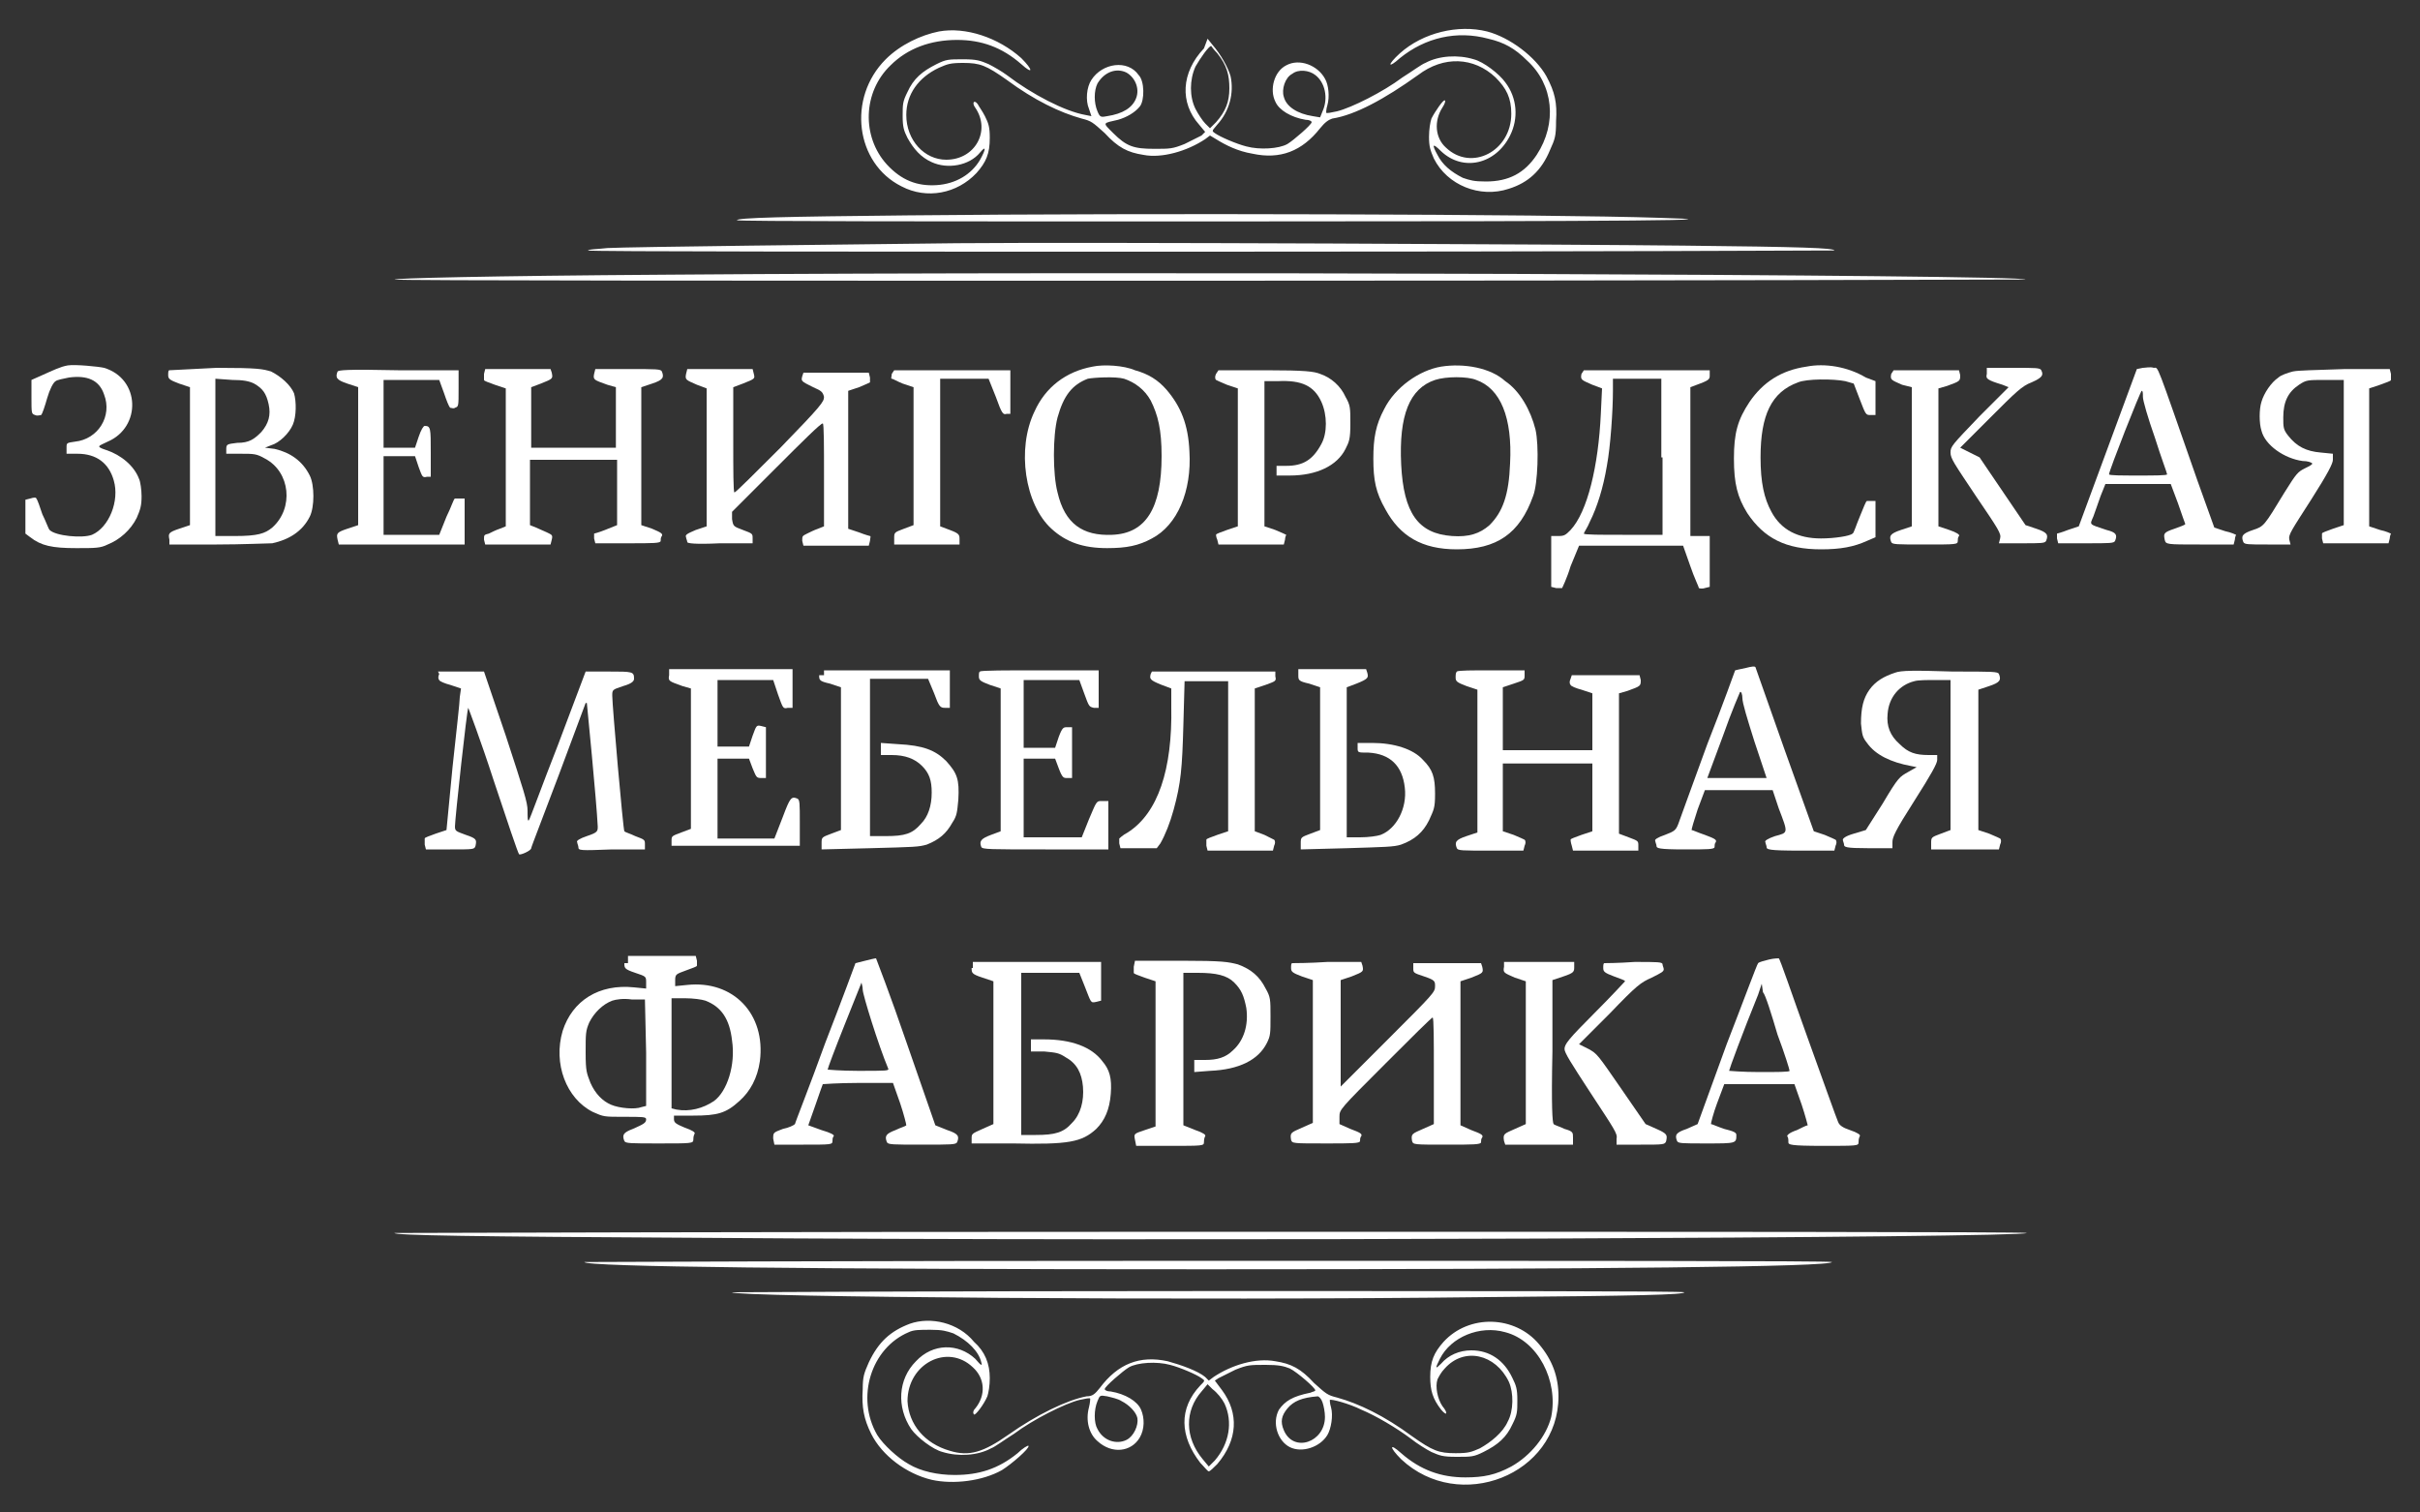 <?xml version="1.0" encoding="utf-8"?>
<!-- Generator: Adobe Illustrator 20.1.0, SVG Export Plug-In . SVG Version: 6.00 Build 0)  -->
<svg version="1.1" id="Слой_1" xmlns="http://www.w3.org/2000/svg" xmlns:xlink="http://www.w3.org/1999/xlink" x="0px" y="0px"
	 viewBox="0 0 200 125" style="enable-background:new 0 0 200 125;" xml:space="preserve">
<rect x="0" y="0" width="200" height="125" fill="#333333" stroke="none"/>
<style type="text/css">
	.st0{fill:#FFFFFF;}
</style>
<g>
	<g>
		<path class="st0" d="M77.6,2.6c-1.5,0.3-3.2,1.1-4.4,2.3c-3.2,3.2-2.5,8.6,1.3,10.5c2.1,1.1,4.6,0.6,6.2-1.1
			c0.8-0.9,1.1-1.6,1.1-2.9c0-0.9-0.1-1.2-0.4-1.8c-0.2-0.4-0.5-0.8-0.6-1c-0.3-0.4-0.5-0.1-0.2,0.3c1.3,1.9,0,4.3-2.4,4.3
			c-1.8,0-3.3-1.6-3.3-3.7c0-1.7,1-3.1,2.7-3.9c0.7-0.3,0.9-0.4,2-0.4c1.4,0,1.9,0.2,3.6,1.4c2.3,1.7,4.4,2.7,6.2,3.2
			c0.8,0.2,0.9,0.3,1.9,1.2c1.1,1.2,1.9,1.6,3.2,1.8c1.5,0.3,3.6-0.3,5.1-1.3l0.4-0.3l0.5,0.3c0.8,0.5,1.8,1,3,1.2
			c2.3,0.5,4.1-0.2,5.6-2.1c0.4-0.5,0.7-0.7,1-0.8c1.9-0.3,4.3-1.6,7.1-3.6c2.1-1.6,4.6-1.5,6.4,0.2c0.9,0.9,1.3,1.7,1.3,3
			c0,3.1-3.3,4.8-5.4,2.8c-0.9-0.8-1-2.2-0.3-3.3c0.2-0.3,0.3-0.6,0.2-0.6c-0.1-0.1-0.8,0.9-1.1,1.5c-0.1,0.3-0.2,0.9-0.2,1.5
			c0,0.8,0.1,1.1,0.4,1.8c1.1,2.2,3.8,3.3,6.2,2.5c1.6-0.5,2.7-1.5,3.4-3.2c0.4-0.9,0.5-1.1,0.5-2.4c0.1-1.5-0.1-2.4-0.8-3.7
			c-0.9-1.6-3-3.2-4.9-3.7c-2.4-0.6-5.3,0.1-7.2,1.8c-1.1,1-1,1.3,0,0.4c2.1-1.7,4.7-2.3,7.3-1.6c1.3,0.3,2.2,0.8,3.2,1.8
			c2.2,2,2.5,5.2,0.8,7.8c-1,1.5-2.3,2.2-4.2,2.2c-1,0-1.3-0.1-1.9-0.3c-1-0.5-1.7-1.1-2.1-1.9c-0.5-0.9-0.4-1,0.3-0.3
			c1.8,1.7,4.5,1.1,5.7-1.3c0.7-1.4,0.6-3.1-0.4-4.4c-0.5-0.7-1.8-1.7-2.6-1.9c-1.3-0.4-2.9-0.3-4,0.3c-0.3,0.1-1.1,0.7-1.9,1.2
			c-1.6,1.2-4.2,2.5-5.4,2.8c-0.5,0.1-0.9,0.2-0.9,0.1c0,0,0-0.3,0.1-0.6c0.2-0.7,0.1-1.7-0.2-2.2c-0.6-1.1-2.1-1.7-3.2-1.1
			c-1,0.5-1.4,2-0.9,3c0.3,0.7,1.3,1.3,2.5,1.5c0.3,0,0.5,0.1,0.5,0.2c0,0.2-1.5,1.5-2,1.8c-0.7,0.4-2.3,0.5-3.4,0.2
			c-0.8-0.2-2.2-0.8-2.6-1.1c-0.3-0.2-0.2-0.2,0.2-0.7c1-1.1,1.4-2.6,1.1-4c-0.2-0.7-0.8-1.8-1.5-2.6l-0.4-0.5L99.5,4
			c-1.9,2-2,4.5-0.4,6.3l0.5,0.6l-0.3,0.3c-0.2,0.1-0.8,0.4-1.4,0.7c-1,0.4-1.2,0.4-2.5,0.4c-1.7,0-2.3-0.2-3.4-1.3
			c-0.9-0.9-0.9-0.8,0.4-1.1c0.7-0.2,1.4-0.6,1.8-1.1c0.4-0.5,0.4-2.1-0.1-2.6c-0.9-1.3-3-1-3.9,0.4c-0.4,0.6-0.5,1.7-0.2,2.4
			l0.2,0.6l-0.5-0.1c-1.7-0.3-4.4-1.7-6.5-3.3c-0.4-0.3-1.1-0.7-1.5-0.9c-0.7-0.3-1-0.4-2.1-0.4c-1.2,0-1.4,0-2.2,0.4
			c-1.2,0.6-1.9,1.2-2.4,2.3c-0.4,0.8-0.4,1-0.4,2c0,0.9,0.1,1.2,0.4,1.8c0.5,0.9,1.1,1.6,2,2c1.3,0.6,3.1,0.3,4-0.8
			c0.5-0.6,0.5-0.3,0,0.6c-0.7,1.2-2,2-3.6,2.1s-2.9-0.4-4.1-1.7c-2.1-2.3-2-6,0.3-8.2c1.4-1.4,3.3-2.1,5.5-2.1c2,0,3.7,0.6,5.3,2
			c1,0.9,1,0.5,0-0.5C82.5,3.1,79.8,2.2,77.6,2.6z M100.6,4.4c0.8,1,1,1.8,1,2.9c0,1.1-0.3,1.9-1.1,2.8l-0.5,0.5l-0.4-0.4
			C99.4,10,99,9.4,98.8,9c-0.5-1-0.5-2.4,0-3.5c0.4-0.7,1.1-1.7,1.3-1.7C100.1,3.8,100.3,4.1,100.6,4.4z M93.1,6
			c0.7,0.4,1.1,1.3,0.8,2.1c-0.3,0.8-1.1,1.3-2.4,1.5c-0.5,0.1-0.6,0.1-0.8-0.4c-0.3-0.7-0.3-1.7,0-2.3C91.3,5.9,92.3,5.6,93.1,6z
			 M108.7,6.2c0.8,0.6,1.1,1.9,0.6,3l-0.2,0.5l-0.6-0.1c-1.3-0.2-2.2-0.8-2.4-1.6c-0.2-0.6,0.1-1.6,0.7-1.9
			C107.3,5.7,108.2,5.8,108.7,6.2z"/>
		<path class="st0" d="M75,17.8c-10.3,0.1-14.1,0.2-14.1,0.4c0,0.1,16.4,0.1,39.3,0.1c36.2,0,44.1-0.1,36.9-0.3
			C128.3,17.7,94.2,17.6,75,17.8z"/>
		<path class="st0" d="M79.1,20.1c-8.9,0.1-27.1,0.3-28.9,0.4c-0.9,0.1-1.6,0.1-1.6,0.2s22.3,0.1,51.5,0.1c30.4,0,51.5-0.1,51.5-0.1
			c0-0.2-2.6-0.3-12.4-0.4C130.5,20.2,90.3,20,79.1,20.1z"/>
		<path class="st0" d="M55.2,22.7c-15.2,0.1-22.6,0.3-22.6,0.4c0,0.1,28.5,0.1,67.4,0.1c38,0,67.4-0.1,67.4-0.1
			C167.4,22.7,92.9,22.4,55.2,22.7z"/>
	</g>
	<g>
		<path class="st0" d="M5.6,30.2C5,30.3,4.4,30.6,3.5,31l-0.9,0.4v1.4c0,1.4,0,1.4,0.3,1.5c0.2,0.1,0.4,0,0.5,0
			c0.1-0.1,0.3-0.7,0.5-1.4c0.2-0.7,0.5-1.3,0.7-1.4c0.1-0.1,0.6-0.2,1.1-0.3c1.5-0.2,2.5,0.2,2.9,1.4c0.7,1.8-0.5,3.7-2.4,3.9
			c-0.7,0.1-0.7,0.1-0.7,0.5v0.5h0.9c1.6,0,2.6,0.8,3,2.2c0.5,1.7-0.4,3.9-1.8,4.5c-0.8,0.3-3,0.1-3.5-0.4c-0.1-0.1-0.3-0.7-0.6-1.3
			c-0.2-0.6-0.4-1.2-0.5-1.3c0-0.1-0.2-0.1-0.5,0l-0.4,0.1v1.4v1.4l0.4,0.3c0.9,0.7,1.8,0.9,3.8,0.9c1.6,0,2,0,2.6-0.3
			c1-0.4,1.9-1.2,2.4-2.2c0.3-0.7,0.4-1,0.4-1.8c0-0.5-0.1-1.2-0.2-1.4c-0.4-1.1-1.5-2-2.7-2.4c-0.3-0.1-0.6-0.2-0.6-0.3
			c0-0.1,0.3-0.2,0.7-0.4c2.8-1.2,2.7-5.2-0.3-6.1C8.2,30.3,6.2,30.1,5.6,30.2z"/>
		<path class="st0" d="M90.3,30.3c-2.2,0.4-3.9,1.7-4.8,3.7c-1.5,3.1-0.8,7.7,1.4,9.7c1.2,1.1,2.6,1.6,4.6,1.6
			c1.6,0,2.6-0.2,3.7-0.8c2.1-1.1,3.3-3.9,3.1-7.2c-0.1-2.2-0.7-3.7-1.9-5.1c-0.7-0.8-1.5-1.3-2.6-1.6
			C92.9,30.2,91.2,30.1,90.3,30.3z M92.9,31.3c0.9,0.3,1.7,0.9,2.2,1.8c0.6,1.2,0.9,2.4,0.9,4.6c0,4.3-1.3,6.4-4.1,6.5
			c-2.4,0.1-3.9-0.9-4.5-3.5c-0.4-1.5-0.4-4.7,0-6.2c0.5-1.8,1.2-2.7,2.5-3.2C90.4,31.2,92.2,31.1,92.9,31.3z"/>
		<path class="st0" d="M119.1,30.3c-1.8,0.3-3.8,1.7-4.7,3.5c-0.7,1.3-0.9,2.4-0.9,4.1c0,1.8,0.2,2.8,1,4.2c1.2,2.2,3,3.3,5.9,3.3
			c3.3,0,5.2-1.3,6.3-4.4c0.4-1,0.5-4.2,0.2-5.5c-0.4-1.6-1.3-3.2-2.5-4C123.2,30.4,121,30,119.1,30.3z M122,31.4
			c2,0.7,3,3.1,2.8,6.9c-0.1,2.6-0.6,4-1.7,5.1c-0.8,0.7-1.7,1-3.1,0.9c-2.8-0.2-4-1.9-4.2-5.9c-0.2-4.1,0.7-6.3,2.8-7
			C119.5,31.1,121.3,31.1,122,31.4z"/>
		<path class="st0" d="M149.3,30.3c-2.1,0.3-3.6,1.3-4.7,2.9c-1,1.5-1.3,2.6-1.3,4.7c0,2.1,0.3,3.2,1.1,4.5c1.4,2.1,3.2,3,6.1,3
			c1.6,0,2.7-0.2,3.8-0.7l0.7-0.3v-1.5v-1.5h-0.3c-0.2,0-0.4,0-0.4,0c-0.1,0-0.3,0.6-0.6,1.3c-0.3,0.7-0.5,1.4-0.6,1.4
			c-0.2,0.2-1.5,0.4-2.6,0.4c-1.9,0-3.3-0.7-4.1-2.2c-0.6-1.1-0.9-2.4-0.9-4.5c0-3.5,0.9-5.4,3.1-6.2c0.7-0.3,2.9-0.3,3.9-0.1
			l0.7,0.2l0.5,1.3c0.5,1.3,0.5,1.3,0.9,1.3h0.4l0-1.4l0-1.4l-0.8-0.3C152.7,30.3,150.8,30,149.3,30.3z"/>
		<path class="st0" d="M177.1,30.4l-0.5,0.1l-2.4,6.5l-2.4,6.5l-0.9,0.3c-0.5,0.2-0.9,0.3-0.9,0.3c0,0,0,0.2,0,0.4l0.1,0.4h2.3
			c2,0,2.3,0,2.4-0.2c0.2-0.5,0.1-0.7-0.7-0.9c-1.5-0.5-1.4-0.4-1.1-1.1c0.1-0.3,0.4-1.1,0.6-1.7l0.4-1h2.7h2.7l0.6,1.6
			c0.3,0.9,0.6,1.7,0.6,1.7c0,0.1-0.4,0.2-0.9,0.4c-0.9,0.3-0.9,0.4-0.8,0.9C179,45,179,45,181.8,45h2.8l0.1-0.4
			c0-0.2,0.1-0.4,0.1-0.4c0,0-0.4-0.2-0.9-0.3l-0.9-0.3l-1.4-3.9c-3.5-10-3.2-9.3-3.6-9.3C177.7,30.3,177.3,30.4,177.1,30.4z
			 M177.1,32.8c0,0.3,0.4,1.7,1,3.4c0.5,1.6,1,2.9,1,3c0,0.1-1.1,0.1-2.4,0.1c-1.3,0-2.4,0-2.4-0.1c0-0.3,2.6-6.9,2.7-6.9
			C177.1,32.3,177.1,32.5,177.1,32.8z"/>
		<path class="st0" d="M14,30.6c-0.1,0-0.1,0.2-0.1,0.4c0,0.3,0.1,0.4,0.9,0.7l0.9,0.3v5.7v5.7l-0.9,0.3c-0.9,0.3-0.9,0.4-0.8,0.9
			L14,45h3.9c2.1,0,4.2-0.1,4.6-0.1c1.4-0.3,2.5-1,3.1-2.2c0.4-0.8,0.4-2.6,0-3.4c-0.6-1.2-1.6-1.9-2.9-2.2L21.9,37l0.5-0.2
			c0.7-0.2,1.5-1,1.8-1.7c0.3-0.7,0.3-1.9,0.1-2.6c-0.3-0.7-1.1-1.4-1.9-1.8c-0.7-0.2-1-0.3-4.5-0.3C15.8,30.5,14,30.6,14,30.6z
			 M21,31.7c0.7,0.4,1,0.8,1.2,1.7c0.2,0.9,0,1.6-0.6,2.3c-0.6,0.6-1,0.9-2,0.9c-0.8,0.1-0.9,0.1-0.9,0.5v0.4h1.2c1.1,0,1.3,0,2,0.4
			c2.1,1.1,2.4,4.1,0.6,5.7c-0.6,0.5-1.2,0.7-3.1,0.7h-1.6v-6.5v-6.5l1.4,0.1C20.1,31.4,20.6,31.5,21,31.7z"/>
		<path class="st0" d="M27.9,30.7c-0.2,0.5-0.1,0.7,0.8,1l0.9,0.3v5.7v5.7l-0.9,0.3c-0.9,0.3-0.9,0.4-0.8,0.9L28,45h5.2h5.2v-1.9
			v-1.9H38c-0.2,0-0.4,0-0.4,0c-0.1,0-0.3,0.7-0.7,1.5l-0.6,1.5l-2.3,0l-2.3,0V41v-3.3H33h1.3l0.3,0.9c0.3,0.8,0.3,0.9,0.7,0.8
			l0.3,0l0-2c0-2,0-2.2-0.5-2.2c-0.1,0-0.3,0.3-0.5,0.9l-0.3,0.9H33h-1.3v-2.8v-2.8l2.3,0l2.3,0l0.4,1.1c0.2,0.6,0.4,1.1,0.5,1.2
			c0.1,0,0.3,0.1,0.4,0c0.3-0.1,0.3-0.1,0.3-1.6v-1.5h-5C28.5,30.5,28,30.6,27.9,30.7z"/>
		<path class="st0" d="M40,30.9c0,0.2,0,0.4,0,0.5c0,0.1,0.4,0.2,0.9,0.4l0.9,0.3v5.7v5.7l-0.5,0.2c-0.3,0.1-0.7,0.3-0.9,0.4
			C40,44.2,40,44.2,40,44.6l0.1,0.4h2.7h2.7l0.1-0.4c0.1-0.4,0-0.4-0.4-0.6c-0.2-0.1-0.7-0.3-0.9-0.4l-0.5-0.2v-2.7V38h3.6h3.6
			l0,2.7l0,2.7L50,43.8c-0.5,0.2-0.9,0.3-0.9,0.3c0,0,0,0.2,0,0.4l0.1,0.4h2.7c2.1,0,2.7,0,2.7-0.2c0-0.1,0-0.3,0.1-0.4
			c0.1-0.2-0.1-0.3-0.8-0.6l-0.9-0.3v-5.8V32l0.9-0.3c0.9-0.3,1-0.5,0.8-1c-0.1-0.2-0.4-0.2-2.8-0.2h-2.7l-0.1,0.4
			c-0.1,0.5,0,0.5,1.1,0.9l0.7,0.2l0,2.5l0,2.5h-3.5h-3.5v-2.5v-2.5l0.8-0.3c1-0.4,1-0.4,0.9-0.9l-0.1-0.3h-2.7h-2.7L40,30.9z"/>
		<path class="st0" d="M56.7,30.9c-0.1,0.5,0,0.5,0.9,0.9l0.8,0.3v5.7v5.7l-0.9,0.3c-0.7,0.3-0.9,0.4-0.8,0.6c0,0.1,0.1,0.3,0.1,0.4
			c0,0.1,0.6,0.2,2.7,0.1l2.7,0l0-0.4c0-0.4,0-0.4-0.8-0.7c-0.8-0.3-0.8-0.3-0.9-0.9l0-0.6l3.7-3.7c2-2,3.7-3.7,3.8-3.6
			c0.1,0,0.1,2,0.1,4.3v4.2l-0.5,0.2c-0.3,0.1-0.7,0.3-0.9,0.4c-0.4,0.2-0.4,0.2-0.4,0.6l0.1,0.4h2.7h2.7l0.1-0.4
			c0-0.2,0.1-0.4,0-0.4c0,0-0.4-0.1-0.9-0.3l-0.9-0.3l0-5.7l0-5.7l0.9-0.3c0.5-0.2,0.9-0.4,0.9-0.4c0,0,0-0.2,0-0.4l-0.1-0.4h-2.7
			h-2.7l-0.1,0.3c-0.1,0.4-0.1,0.4,0.9,0.9c0.7,0.3,0.8,0.4,0.9,0.8c0,0.4-0.2,0.7-3.6,4.2c-2,2-3.7,3.7-3.8,3.7
			c-0.1,0-0.1-1.9-0.1-4.2V32l0.8-0.3c1-0.4,1-0.4,0.9-0.8l-0.1-0.4h-2.7h-2.7L56.7,30.9z"/>
		<path class="st0" d="M73.7,30.9c0,0.2-0.1,0.4,0,0.4s0.4,0.2,0.9,0.4l0.9,0.3l0,5.7l0,5.7l-0.8,0.3c-0.8,0.3-0.8,0.3-0.8,0.8V45
			h2.7h2.7v-0.4c0-0.4,0-0.5-0.8-0.8l-0.8-0.3l0-6.1l0-6.1h2h2l0.6,1.5c0.5,1.4,0.6,1.5,0.9,1.4l0.3,0l0-1.8l0-1.8h-4.8h-4.8
			L73.7,30.9z"/>
		<path class="st0" d="M100.5,30.9c-0.1,0.2-0.1,0.4,0,0.5c0,0,0.4,0.2,0.9,0.4l0.9,0.3v5.7v5.7l-0.9,0.3c-0.5,0.2-0.9,0.3-0.9,0.4
			c0,0,0,0.2,0.1,0.4l0.1,0.4h2.7h2.7l0.1-0.4c0-0.2,0.1-0.4,0.1-0.4c0,0-0.4-0.2-0.9-0.4l-0.9-0.3v-6v-6l1.1,0c2-0.1,3,0.4,3.6,1.7
			c0.5,1.1,0.5,2.6,0,3.5c-0.7,1.3-1.5,1.8-2.9,1.8h-0.8v0.4v0.4h1.1c2.2,0,3.9-0.8,4.6-2.2c0.3-0.6,0.4-0.8,0.4-2.1
			c0-1.3,0-1.5-0.4-2.2c-0.4-0.9-1.2-1.6-2.1-1.9c-0.5-0.2-1.2-0.3-4.5-0.3l-3.9,0L100.5,30.9z"/>
		<path class="st0" d="M130.7,30.9c-0.1,0.5,0,0.5,0.9,0.9l0.8,0.3l-0.1,2.1c-0.2,4.3-1.1,8.1-2.5,9.6c-0.4,0.4-0.5,0.5-1,0.5h-0.6
			v2.1v2.1l0.4,0.1c0.2,0,0.4,0,0.5,0c0,0,0.4-0.8,0.7-1.8l0.7-1.7h4.3h4.3l0.6,1.7c0.3,0.9,0.7,1.7,0.7,1.8c0,0,0.2,0.1,0.5,0
			l0.4-0.1v-2.1v-2.1h-0.8h-0.8v-6.1V32l0.8-0.3c0.8-0.3,0.8-0.4,0.8-0.7v-0.4l-5.2,0l-5.2,0L130.7,30.9z M137.4,37.8v6.4h-3.3
			c-1.8,0-3.2,0-3.2-0.1c0-0.1,0.3-0.5,0.5-1c0.6-1.2,1.1-2.8,1.4-4.6c0.3-1.6,0.5-4.6,0.5-6.2v-1h2h2V37.8z"/>
		<path class="st0" d="M156.3,30.9c-0.1,0.5,0,0.5,0.9,0.9L158,32v5.8v5.7l-0.9,0.3c-0.9,0.3-1,0.5-0.8,1c0.1,0.2,0.4,0.2,2.8,0.2
			c2.6,0,2.7,0,2.7-0.3c0-0.1,0-0.3,0.1-0.4c0.1-0.1-0.2-0.3-0.8-0.5l-0.9-0.3l0-5.7l0-5.7l0.7-0.2c1.1-0.4,1.1-0.4,1.1-0.9
			l-0.1-0.4h-2.7h-2.7L156.3,30.9z"/>
		<path class="st0" d="M164.2,30.9c-0.1,0.4,0,0.5,1.3,0.9L166,32l-2.4,2.4c-2.3,2.4-2.4,2.5-2.4,3c0,0.5,0.3,0.9,2.1,3.6
			c1.9,2.8,2.1,3.1,2,3.5l-0.1,0.4h1.9c1.6,0,1.9,0,2-0.2c0.2-0.5,0.1-0.7-0.8-1l-0.9-0.3l-1.9-2.8l-1.9-2.8l-0.8-0.4l-0.8-0.4
			l2.5-2.5c2.1-2.1,2.6-2.6,3.4-2.9c0.9-0.4,1-0.6,0.8-1c-0.1-0.2-0.4-0.2-2.3-0.2h-2.2L164.2,30.9z"/>
		<path class="st0" d="M189.5,30.7c-0.4,0.1-1,0.3-1.2,0.5c-0.6,0.4-1.2,1.3-1.4,2c-0.2,0.6-0.2,1.8,0,2.4c0.3,1.2,1.9,2.3,3.4,2.5
			c0.4,0,0.7,0.1,0.8,0.2c0,0.1-0.2,0.2-0.6,0.4c-0.6,0.3-0.7,0.4-1.7,2c-1.7,2.8-1.7,2.8-2.6,3.1c-0.9,0.3-1,0.5-0.8,1
			c0.1,0.2,0.4,0.2,2,0.2h1.9l-0.1-0.4c-0.1-0.4,0.2-0.8,1.8-3.3c1.4-2.2,1.8-3,1.8-3.3v-0.5l-1-0.1c-1.2-0.1-2-0.5-2.7-1.4
			c-0.4-0.5-0.4-0.7-0.4-1.5c0-1.3,0.4-2.1,1.3-2.7c0.6-0.4,0.7-0.4,2.2-0.4h1.5v6v6l-0.9,0.3c-0.5,0.2-0.9,0.3-0.9,0.4
			c0,0,0,0.2,0,0.4l0.1,0.4h2.7h2.7l0.1-0.4c0-0.2,0.1-0.4,0.1-0.4c0,0-0.4-0.2-0.9-0.3l-0.9-0.3l0-5.7l0-5.7l0.9-0.3
			c0.5-0.2,0.9-0.3,0.9-0.4c0,0,0-0.2,0-0.5l-0.1-0.4l-3.7,0C191.1,30.6,190,30.6,189.5,30.7z"/>
	</g>
	<g>
		<path class="st0" d="M144.3,55.2c-0.5,0.1-0.9,0.2-0.9,0.2c0,0-1,2.8-2.3,6.1c-1.2,3.3-2.3,6.3-2.4,6.6c-0.2,0.5-0.3,0.6-1.1,0.9
			c-0.6,0.2-0.9,0.4-0.8,0.5c0,0.1,0.1,0.3,0.1,0.4c0,0.2,0.1,0.3,2.4,0.3c1.8,0,2.4,0,2.4-0.2c0-0.1,0-0.3,0.1-0.4
			c0.1-0.2-0.1-0.3-0.9-0.6c-0.6-0.2-1-0.4-1.1-0.4c0-0.1,0.2-0.8,0.5-1.7l0.6-1.6l2.8,0l2.8,0l0.5,1.5c0.8,2.1,0.8,2-0.3,2.3
			c-0.6,0.2-0.9,0.4-0.8,0.5c0,0.1,0.1,0.3,0.1,0.4c0,0.2,0.1,0.3,2.8,0.3h2.8l0.1-0.4c0.1-0.2,0.1-0.4,0-0.5c0,0-0.4-0.2-0.9-0.4
			l-0.9-0.3l-2.4-6.7c-1.3-3.7-2.4-6.8-2.4-6.8C145.1,55,144.7,55.1,144.3,55.2z M144,57.7c0,0.4,0.4,1.7,1,3.6l1,3l-1.2,0
			c-0.7,0-1.8,0-2.5,0l-1.2,0l1.3-3.5c0.7-2,1.4-3.6,1.4-3.6C143.9,57.1,144,57.4,144,57.7z"/>
		<path class="st0" d="M36.3,55.7c-0.1,0.2-0.1,0.4,0,0.5c0,0.1,0.5,0.3,0.9,0.4l0.9,0.3L38,57.6c0,0.4-0.3,3-0.6,5.8l-0.5,5.2
			L36,68.9c-0.5,0.2-0.9,0.3-0.9,0.4c0,0,0,0.2,0,0.5l0.1,0.4h2c2,0,2,0,2.1-0.3c0.1-0.5,0.1-0.6-0.8-0.9c-0.8-0.3-0.9-0.3-0.9-0.7
			c0-0.6,1-9.8,1.1-9.8c0,0,1,2.6,2.1,6c1.1,3.3,2,6,2.1,6.1c0.1,0.1,1-0.3,1-0.5c0-0.1,1.1-2.9,2.3-6.1c1.2-3.2,2.2-5.9,2.2-5.9
			c0,0,0.1,0,0.1,0c0,0,0.8,8.1,0.9,10.2c0,0.4,0,0.5-0.9,0.8c-0.6,0.2-0.9,0.4-0.8,0.5c0,0.1,0.1,0.3,0.1,0.4
			c0,0.3,0.1,0.3,2.8,0.2l2.7,0l0-0.4c0-0.4,0-0.4-0.8-0.7c-0.4-0.2-0.8-0.3-0.9-0.4c-0.1-0.1-1-10.4-1-11.2c0-0.5,0-0.5,0.9-0.8
			c0.7-0.2,0.9-0.4,0.9-0.6c0-0.6-0.1-0.6-2.1-0.6l-1.9,0l-2.3,6.1c-1.3,3.3-2.3,6.1-2.4,6.2c-0.1,0.1-0.1-0.3-0.1-0.8
			c0-0.7-0.3-1.6-1.8-6.2l-1.8-5.3l-1.9,0l-1.9,0L36.3,55.7z"/>
		<path class="st0" d="M55.3,55.8c-0.1,0.5,0,0.5,1.1,0.9l0.7,0.2l0,5.8l0,5.8l-0.8,0.3c-0.8,0.3-0.8,0.3-0.8,0.7l0,0.4l5.3,0l5.3,0
			v-1.9c0-1.6,0-1.9-0.2-2c-0.5-0.2-0.6-0.1-1.2,1.5L64,69.3l-2.3,0l-2.4,0V66v-3.3h1.3h1.3l0.3,0.8c0.3,0.7,0.3,0.8,0.7,0.8l0.4,0
			v-2.1v-2.1l-0.4-0.1c-0.4-0.1-0.4,0-0.7,0.8l-0.3,0.9h-1.3h-1.3V59v-2.8h2.3h2.3l0.4,1.2c0.4,1.1,0.4,1.2,0.8,1.1l0.4,0l0-1.6
			l0-1.6h-5.1h-5.1L55.3,55.8z"/>
		<path class="st0" d="M67.7,55.8c0,0.4,0,0.5,0.9,0.7l0.9,0.3l0,5.9l0,5.9l-0.8,0.3c-0.8,0.3-0.8,0.3-0.8,0.8v0.5l4-0.1
			c3.7-0.1,4-0.1,4.7-0.3c1-0.4,1.6-0.9,2.1-1.8c0.4-0.6,0.4-0.9,0.5-1.9c0.1-1.7-0.1-2.2-1-3.2c-0.9-0.9-1.9-1.3-4-1.4l-1.4-0.1
			v0.5v0.5h0.9c1.1,0,1.9,0.3,2.5,0.9c0.6,0.6,0.8,1.2,0.8,2.2c0,1.1-0.3,2-0.9,2.6c-0.7,0.8-1.3,1-2.9,1l-1.3,0l0-6.5l0-6.5l2.4,0
			l2.4,0l0.5,1.2c0.4,1.1,0.5,1.2,0.9,1.2h0.4V57v-1.6h-5.2h-5.2V55.8z"/>
		<path class="st0" d="M81,55.5c-0.1,0-0.1,0.2-0.1,0.4c0,0.3,0.1,0.4,0.9,0.7l0.9,0.3l0,5.9l0,5.9l-0.8,0.3c-0.8,0.3-1,0.5-0.8,1
			c0.1,0.2,0.7,0.2,5.3,0.2h5.2l0-2l0-2H91c-0.4,0-0.4,0.1-1,1.5l-0.6,1.5h-2.4h-2.4V66v-3.3h1.3h1.3l0.3,0.8
			c0.3,0.8,0.4,0.8,0.7,0.8h0.4v-2.1v-2.1l-0.4,0c-0.3,0-0.4,0-0.7,0.8l-0.3,0.9h-1.3h-1.3V59v-2.8h2.3h2.3l0.4,1.1
			c0.4,1.1,0.4,1.1,0.8,1.2l0.4,0V57v-1.6h-5C83.3,55.4,81,55.4,81,55.5z"/>
		<path class="st0" d="M95.1,55.7c-0.1,0.4-0.1,0.5,0.9,0.9l0.8,0.3l0,1.5c0.1,5.2-1.1,8.8-3.6,10.4c-0.4,0.2-0.7,0.5-0.7,0.5
			c0,0,0,0.2,0,0.4l0.1,0.4h1.5h1.5l0.3-0.4c0.4-0.7,0.8-1.7,1.1-2.8c0.6-2.2,0.7-3.4,0.8-7l0.1-3.6h1.8h1.8v6.2v6.2l-0.9,0.3
			c-0.5,0.2-0.9,0.3-0.9,0.4c0,0,0,0.2,0,0.5l0.1,0.4h2.7h2.7l0.1-0.4c0.1-0.2,0.1-0.4,0-0.5c0,0-0.4-0.2-0.8-0.4l-0.8-0.3l0-5.9
			l0-5.9l0.9-0.3c0.8-0.3,0.9-0.3,0.8-0.7l0-0.4l-5.1,0l-5.1,0L95.1,55.7z"/>
		<path class="st0" d="M107.3,55.8c0,0.4,0,0.5,0.9,0.7l0.9,0.3l0,5.9l0,5.9l-0.8,0.3c-0.8,0.3-0.8,0.3-0.8,0.8v0.5l3.8-0.1
			c3.1-0.1,3.9-0.1,4.5-0.3c1.1-0.4,1.8-1,2.3-2c0.4-0.9,0.5-1,0.5-2.2c0-1.4-0.2-2-1-2.8c-0.8-0.9-2.4-1.4-4.2-1.4h-1.2v0.4
			c0,0.4,0,0.4,0.9,0.4c1.8,0.1,2.8,1.1,3,2.9c0.2,1.7-0.7,3.4-2,3.9c-0.3,0.1-1,0.2-1.7,0.2l-1.1,0v-6.2v-6.2l0.8-0.3
			c1-0.4,1-0.5,0.9-0.9l-0.1-0.3h-2.8h-2.8V55.8z"/>
		<path class="st0" d="M120.4,55.5c-0.1,0.1-0.1,0.3-0.1,0.5c0,0.3,0.1,0.4,0.9,0.7l0.9,0.3v5.9v5.9l-0.9,0.3c-0.9,0.3-1,0.5-0.8,1
			c0.1,0.2,0.4,0.2,2.8,0.2h2.7l0.1-0.4c0.1-0.2,0.1-0.4,0-0.5c0,0-0.4-0.2-0.9-0.4l-0.9-0.3l0-2.8l0-2.8h3.7h3.7l0,2.8l0,2.8
			l-0.9,0.3c-0.5,0.2-0.9,0.3-0.9,0.4c0,0,0,0.2,0.1,0.5l0.1,0.4l2.7,0l2.7,0l0-0.4c0-0.4,0-0.4-0.8-0.7l-0.8-0.3l0-5.8l0-5.8
			l0.7-0.2c1.1-0.4,1.1-0.4,1.1-0.9l-0.1-0.4h-2.8h-2.8l-0.1,0.3c-0.1,0.2-0.1,0.4,0,0.5c0,0.1,0.5,0.3,0.9,0.4l0.9,0.3v2.6V62h-3.7
			h-3.7l0-2.6l0-2.6l0.9-0.3c0.9-0.3,0.9-0.3,0.9-0.7l0-0.4l-2.7,0C121.7,55.4,120.5,55.4,120.4,55.5z"/>
		<path class="st0" d="M156.6,55.6c-0.9,0.3-1.6,0.7-2.1,1.4c-0.5,0.7-0.7,1.5-0.7,2.8c0.1,0.9,0.1,1.1,0.5,1.6c0.7,1,2,1.6,3.6,1.9
			l0.5,0.1l-0.7,0.4c-0.7,0.4-0.8,0.4-2.1,2.6l-1.4,2.2l-1,0.3c-0.7,0.2-0.9,0.4-0.9,0.5c0,0.1,0.1,0.3,0.1,0.4c0,0.2,0.1,0.3,2,0.3
			h2l0-0.5c0-0.4,0.2-0.9,1.8-3.4c1.4-2.2,1.9-3.1,1.9-3.4v-0.4h-0.7c-1.1,0-1.7-0.2-2.4-0.9c-0.8-0.7-1.1-1.5-1-2.5
			c0.1-1.4,1-2.4,2.2-2.7c0.3-0.1,1.1-0.1,1.8-0.1h1.2l0,6.2l0,6.2l-0.8,0.3c-0.8,0.3-0.8,0.3-0.8,0.8v0.5h2.8h2.8l0.1-0.4
			c0.1-0.2,0.1-0.4,0-0.5c0,0-0.4-0.2-0.9-0.4l-0.9-0.3v-5.8v-5.8l0.9-0.3c0.9-0.3,1-0.5,0.8-1c-0.1-0.2-0.5-0.2-3.8-0.2
			C158.2,55.4,157.1,55.4,156.6,55.6z"/>
	</g>
	<g>
		<path class="st0" d="M51.6,79.6c0,0.4,0,0.5,0.9,0.8c0.9,0.3,0.9,0.3,0.9,0.8l0,0.5l-1-0.1c-2.9-0.3-5.1,1.1-5.9,3.6
			c-0.8,2.7,0.3,5.6,2.5,6.7c0.9,0.4,0.9,0.4,2.6,0.4c1.5,0,1.8,0,1.8,0.2c0,0.3-0.2,0.4-1.1,0.8c-0.8,0.3-0.9,0.5-0.7,1
			c0.1,0.2,0.5,0.2,2.9,0.2c2.6,0,2.8,0,2.8-0.3c0-0.1,0-0.3,0.1-0.5c0.1-0.1-0.2-0.3-0.8-0.5c-0.7-0.3-0.9-0.4-0.9-0.7l0-0.3h1.6
			c2,0,2.7-0.2,3.8-1.2c0.9-0.8,1.5-1.9,1.7-3.3c0.5-3.9-2.2-6.7-6-6.3l-1,0.1l0-0.5c0-0.5,0.1-0.5,0.9-0.8c0.5-0.2,0.9-0.3,0.9-0.4
			c0,0,0-0.2,0-0.4l-0.1-0.4h-2.8h-2.8V79.6z M53.4,87l0,4.4l-0.4,0.1c-0.5,0.2-1.8,0.1-2.5-0.2c-0.7-0.3-1.3-0.9-1.7-1.8
			c-0.3-0.8-0.4-0.9-0.4-2.5c0-1.6,0-1.8,0.3-2.5c0.4-0.8,1.1-1.5,1.9-1.8c0.3-0.1,0.9-0.2,1.6-0.1l1.1,0L53.4,87z M58.3,82.7
			c1.3,0.5,2,1.5,2.2,3.3c0.3,2-0.4,4.2-1.5,5c-0.9,0.6-2,0.9-3.1,0.7l-0.4-0.1V87v-4.5h1.1C57.3,82.5,58,82.6,58.3,82.7z"/>
		<path class="st0" d="M71.5,79.4c-0.4,0.1-0.8,0.2-0.8,0.2c0,0-1.1,3-2.5,6.6c-1.3,3.6-2.5,6.6-2.5,6.7c-0.1,0.1-0.5,0.3-1,0.4
			c-0.8,0.3-0.8,0.3-0.8,0.8l0.1,0.5h2.4c2.3,0,2.4,0,2.4-0.3c0-0.1,0-0.3,0.1-0.4c0.1-0.1-0.3-0.3-1-0.5L66.8,93l0.6-1.7
			c0.3-0.9,0.6-1.7,0.6-1.7s1.3-0.1,2.9-0.1h2.9l0.6,1.7c0.3,0.9,0.5,1.7,0.5,1.8c-0.1,0.1-0.5,0.2-0.9,0.4c-0.8,0.3-0.9,0.5-0.7,1
			c0.1,0.2,0.5,0.2,2.9,0.2s2.8,0,2.9-0.2c0.2-0.5,0.1-0.7-0.8-1L77.3,93l-2.4-6.9c-1.3-3.8-2.5-6.9-2.5-6.9
			C72.3,79.2,71.9,79.3,71.5,79.4z M71.3,81.8c0,0.4,1.3,4.6,2.1,6.5c0.1,0.2-0.1,0.2-2.5,0.2c-1.4,0-2.5-0.1-2.5-0.1
			c0-0.1,0.6-1.7,1.4-3.7s1.4-3.5,1.4-3.5C71.2,81.3,71.3,81.5,71.3,81.8z"/>
		<path class="st0" d="M146.2,79.3c-0.4,0.1-0.8,0.2-0.9,0.3c-0.1,0.1-1.2,3.1-2.6,6.7l-2.4,6.6l-0.9,0.4c-0.9,0.3-1,0.5-0.8,1
			c0.1,0.2,0.4,0.2,2.4,0.2c2.5,0,2.5,0,2.5-0.7c0-0.2-0.2-0.3-1-0.5c-0.6-0.2-1-0.4-1.1-0.4c0-0.1,0.2-0.9,0.5-1.7l0.6-1.6h2.9h2.9
			l0.6,1.7c0.3,0.9,0.5,1.7,0.5,1.7c-0.1,0-0.5,0.2-0.9,0.4c-0.6,0.2-0.8,0.4-0.8,0.5c0.1,0.1,0.1,0.3,0.1,0.5
			c0,0.2,0.1,0.3,2.9,0.3s2.9,0,2.9-0.3c0-0.1,0-0.3,0.1-0.5c0.1-0.1-0.2-0.3-0.8-0.5c-0.6-0.2-0.9-0.4-1-0.7
			c-0.1-0.2-1.2-3.3-2.5-6.9c-1.3-3.6-2.3-6.6-2.4-6.6C147,79.2,146.6,79.2,146.2,79.3z M146.9,85.5c0.6,1.6,1,2.9,1,3
			c0,0.1-1.1,0.1-2.5,0.1c-1.4,0-2.5-0.1-2.5-0.1c0-0.1,1.1-3.1,2.4-6.3l0.3-0.9l0.1,0.7C145.9,82.2,146.4,83.8,146.9,85.5z"/>
		<path class="st0" d="M80.3,80c0,0.4,0,0.5,0.9,0.8l0.9,0.3l0,5.9l0,5.9l-0.9,0.4c-0.9,0.4-0.9,0.4-0.9,0.8l0,0.4l3.4,0
			c4.6,0.1,5.7-0.1,6.9-1.2c0.7-0.7,1.1-1.6,1.2-2.9c0.1-1.3-0.1-2-0.7-2.7c-0.9-1.2-2.6-1.8-4.8-1.8h-1.1v0.5v0.5l1.1,0
			c1,0.1,1.2,0.1,1.8,0.5c0.9,0.5,1.3,1.3,1.4,2.4c0.1,1.2-0.2,2.3-0.9,3c-0.7,0.8-1.4,1-3,1h-1.2V87v-6.6h2.4h2.4l0.4,1
			c0.6,1.5,0.5,1.5,1,1.4l0.4-0.1v-1.6v-1.6h-5.3h-5.3V80z"/>
		<path class="st0" d="M93.7,79.9c0,0.2,0,0.4,0,0.5c0,0.1,0.4,0.2,0.9,0.4l0.9,0.3l0,6l0,6l-0.9,0.3c-0.9,0.3-0.9,0.3-0.8,0.8
			l0.1,0.5h2.8c2.7,0,2.8,0,2.8-0.3c0-0.1,0-0.3,0.1-0.5c0.1-0.1-0.2-0.3-0.8-0.5L97.8,93l0-6.3l0-6.3h1.2c1.5,0,2.4,0.2,3,0.8
			c0.6,0.6,0.8,1.1,1,2.1c0.2,1.4-0.2,2.7-1.1,3.5c-0.6,0.6-1.3,0.8-2.3,0.8h-0.9v0.5v0.5l1.3-0.1c2.4-0.1,4-0.9,4.7-2.3
			c0.3-0.6,0.3-0.8,0.3-2.2c0-1.4,0-1.6-0.4-2.3c-0.5-1-1.2-1.6-2.3-2c-0.8-0.2-1.2-0.3-4.7-0.3h-3.8L93.7,79.9z"/>
		<path class="st0" d="M106.8,79.6c-0.1,0-0.1,0.2-0.1,0.4c0,0.3,0.1,0.4,0.9,0.7l0.9,0.3l0,5.9l0,5.9l-0.9,0.4
			c-0.9,0.4-1,0.4-0.9,1c0.1,0.3,0.1,0.3,2.9,0.3c2.1,0,2.8,0,2.8-0.2c0-0.1,0-0.3,0.1-0.4c0.1-0.2-0.1-0.3-0.9-0.6l-0.9-0.4v-0.6
			c0-0.6,0-0.6,3.8-4.4c2.1-2.1,3.9-3.9,3.9-3.8c0.1,0,0.1,2,0.1,4.4v4.4l-0.9,0.4c-0.9,0.4-1,0.4-0.9,1c0.1,0.3,0.1,0.3,2.9,0.3
			c2.1,0,2.8,0,2.8-0.2c0-0.1,0-0.3,0.1-0.4c0.1-0.2-0.1-0.3-0.9-0.6l-0.9-0.4V87v-5.9l0.9-0.3c1-0.4,1-0.4,0.9-0.9l-0.1-0.3l-2.8,0
			l-2.8,0l0,0.4c0,0.4,0,0.4,0.9,0.7c0.9,0.3,0.9,0.4,0.9,0.8c0,0.5-0.1,0.6-3.9,4.4l-3.9,3.9v-4.4v-4.4l0.9-0.3
			c1-0.4,1-0.4,0.9-0.9l-0.1-0.3h-2.8C108.2,79.6,106.9,79.6,106.8,79.6z"/>
		<path class="st0" d="M124.3,79.9c-0.1,0.5,0,0.5,0.9,0.9l0.9,0.3V87v5.9l-0.9,0.4c-0.9,0.4-1,0.4-0.9,1l0.1,0.3l2.8,0l2.8,0V94
			c0-0.4,0-0.5-0.7-0.7c-0.4-0.2-0.8-0.3-0.9-0.4c-0.1-0.1-0.2-1.4-0.1-6l0-5.9l0.9-0.3c0.9-0.3,0.9-0.4,0.9-0.8v-0.4h-2.9h-2.9
			L124.3,79.9z"/>
		<path class="st0" d="M132.6,79.6c-0.1,0-0.1,0.2-0.1,0.4c0,0.3,0.1,0.4,0.9,0.7c0.5,0.2,0.9,0.3,0.9,0.4c0,0-1.1,1.2-2.5,2.6
			c-2.2,2.2-2.5,2.6-2.5,3c0,0.3,0.5,1.1,2.2,3.7c1.9,2.9,2.2,3.3,2.1,3.7l0,0.5h2c1.9,0,2,0,2.1-0.3c0.1-0.5,0.1-0.6-0.8-1
			l-0.9-0.4l-2-2.9c-2-2.9-2-2.9-2.7-3.3l-0.8-0.4l2.5-2.5c2.3-2.4,2.6-2.6,3.5-3c0.8-0.4,1-0.5,1-0.7c0-0.1-0.1-0.3-0.1-0.4
			c0-0.2-0.4-0.2-2.3-0.2C133.7,79.6,132.6,79.6,132.6,79.6z"/>
	</g>
	<g>
		<path class="st0" d="M32.6,101.9c0,0.2,6.3,0.3,25.2,0.4c39.4,0.3,109.7,0,109.7-0.4c0-0.1-28.4-0.1-67.4-0.1
			S32.6,101.9,32.6,101.9z"/>
		<path class="st0" d="M48.3,104.3c0,0.4,18.6,0.6,51.4,0.6c32.8,0,51.7-0.2,51.7-0.6c0-0.1-21.2-0.1-51.5-0.1
			S48.3,104.3,48.3,104.3z"/>
		<path class="st0" d="M60.5,106.8c0,0.4,38.1,0.7,62.4,0.4c12.6-0.1,16.3-0.2,16.3-0.4c0-0.1-16.4-0.1-39.3-0.1
			S60.5,106.8,60.5,106.8z"/>
		<path class="st0" d="M75.2,109.4c-1.6,0.6-2.6,1.5-3.4,3.2c-0.4,0.9-0.5,1.2-0.5,2.2c-0.1,1.5,0.1,2.5,0.7,3.7
			c0.9,1.8,2.9,3.3,5,3.8c1.8,0.4,4.2,0.1,5.8-0.8c0.8-0.5,2.3-1.8,2.2-2c0-0.1-0.5,0.2-0.9,0.6c-1.6,1.3-3.2,1.8-5.2,1.8
			c-1.4,0-2.8-0.3-3.8-0.9c-0.9-0.5-2.1-1.6-2.6-2.4c-1.8-3.1-0.5-7.2,2.6-8.5c0.4-0.2,0.9-0.2,1.8-0.2c1,0,1.3,0.1,1.9,0.3
			c1.2,0.6,2.1,1.5,2.3,2.4c0.1,0.3,0,0.3-0.5-0.3c-1.4-1.3-3.5-1.3-4.9,0.2c-1.5,1.5-1.6,3.8-0.4,5.6c0.5,0.7,1.8,1.7,2.6,1.9
			c1.3,0.4,2.9,0.3,4-0.3c0.3-0.1,1.1-0.7,1.9-1.2c1.6-1.2,4.2-2.5,5.4-2.8c0.5-0.1,0.9-0.2,0.9-0.1c0,0,0,0.3-0.1,0.7
			c-0.3,1.1,0,2.2,0.7,2.8c1.2,1.1,2.8,0.9,3.5-0.3c0.4-0.7,0.4-1.6,0.1-2.3c-0.3-0.7-1.3-1.3-2.5-1.5c-0.3,0-0.5-0.1-0.5-0.2
			c0-0.2,1.5-1.5,2-1.8c0.7-0.4,2.3-0.5,3.4-0.2c0.8,0.2,2.2,0.8,2.6,1.1c0.3,0.2,0.3,0.2-0.1,0.6c-1.8,1.9-1.7,4.2,0,6.4
			c0.3,0.3,0.6,0.7,0.7,0.7c0.1,0,0.4-0.3,0.7-0.6c1.7-2,1.8-4.2,0.4-6.1l-0.6-0.8l0.3-0.2c0.2-0.1,0.8-0.4,1.4-0.7
			c1-0.4,1.2-0.4,2.5-0.4c1.1,0,1.5,0.1,2,0.3c0.6,0.3,2.1,1.6,2.1,1.8c0,0.1-0.2,0.1-0.4,0.2c-1.5,0.3-2.1,0.7-2.6,1.4
			c-0.6,1.1-0.1,2.6,0.9,3.1c1,0.5,2.5,0,3.1-1c0.3-0.5,0.5-1.6,0.3-2.3c-0.1-0.3-0.1-0.6-0.1-0.6c0.1-0.1,1.6,0.3,2.6,0.8
			c1.2,0.5,2.9,1.5,4.1,2.4c0.5,0.4,1.3,0.9,1.7,1.1c0.7,0.3,0.9,0.4,2.1,0.4c1.2,0,1.4,0,2.2-0.4c1.2-0.6,1.9-1.2,2.4-2.3
			c0.4-0.8,0.4-1,0.4-2c0-0.9-0.1-1.2-0.4-1.8c-0.7-1.5-1.9-2.3-3.4-2.3c-1,0-1.9,0.4-2.5,1.1c-0.5,0.5-0.5,0.4-0.1-0.4
			c0.9-1.8,3.3-2.8,5.4-2.2c2.7,0.7,4.4,4,3.8,7c-0.4,1.6-1.7,3.2-3.3,4.1c-1.3,0.7-2.3,0.9-3.8,0.9c-2,0-3.7-0.6-5.3-2
			c-1-0.9-1-0.5,0,0.5c4.8,4.5,13,1.3,13-5.2c0-1.6-0.5-3-1.6-4.3c-2-2.4-5.8-2.5-7.9-0.2c-0.8,0.9-1.1,1.6-1.1,2.9
			c0,1.1,0.2,1.8,0.9,2.7c0.5,0.6,0.6,0.3,0.1-0.3c-0.4-0.6-0.6-1.6-0.4-2.2c0.1-0.2,0.3-0.6,0.6-0.9c1.6-1.8,4.2-1.2,5.3,1.1
			c0.4,0.9,0.4,2.4-0.1,3.3c-0.4,0.9-1.4,1.7-2.3,2.2c-0.7,0.3-0.9,0.4-2,0.4c-1.4,0-1.9-0.2-3.6-1.4c-2.3-1.7-4.4-2.7-6.2-3.2
			c-0.8-0.2-0.9-0.3-1.9-1.2c-1.1-1.2-1.9-1.6-3.2-1.8c-1.6-0.3-3.6,0.3-5.1,1.3l-0.4,0.3l-0.3-0.3c-0.6-0.5-2-1-3.1-1.3
			c-2.3-0.5-4.1,0.2-5.6,2.2c-0.4,0.5-0.6,0.7-1.1,0.7c-1.6,0.3-4.1,1.5-6.5,3.2c-2,1.4-3.2,1.8-4.8,1.3c-2.1-0.6-3.4-2.2-3.5-4.1
			c0-3.1,3.3-4.8,5.4-2.8c1,0.9,1.1,2.3,0.2,3.4c-0.2,0.2-0.2,0.4-0.1,0.5c0.1,0.1,0.8-0.8,1.1-1.5c0.1-0.3,0.2-0.9,0.2-1.5
			c0-1.2-0.4-2.2-1.3-3C79.2,109.3,76.9,108.8,75.2,109.4z M101.2,116c0.7,1.5,0.4,3.3-0.8,4.7l-0.5,0.5l-0.5-0.6
			c-1.5-1.8-1.5-4-0.1-5.6l0.5-0.6l0.4,0.4C100.6,115.1,101,115.6,101.2,116z M92.7,115.8c0.6,0.3,1.2,0.9,1.3,1.4
			c0.1,0.6-0.3,1.5-0.9,1.8c-0.8,0.4-1.9,0.1-2.4-0.9c-0.3-0.5-0.3-1.6,0-2.3c0.2-0.5,0.2-0.5,0.8-0.4
			C91.9,115.5,92.4,115.6,92.7,115.8z M109.3,115.9c0.1,0.3,0.2,0.8,0.2,1.2c0,2.1-2.6,3-3.4,1.1c-0.3-0.7-0.2-1.2,0.3-1.8
			c0.5-0.6,1.2-0.9,2.5-1C109,115.4,109.2,115.6,109.3,115.9z"/>
	</g>
</g>
</svg>
